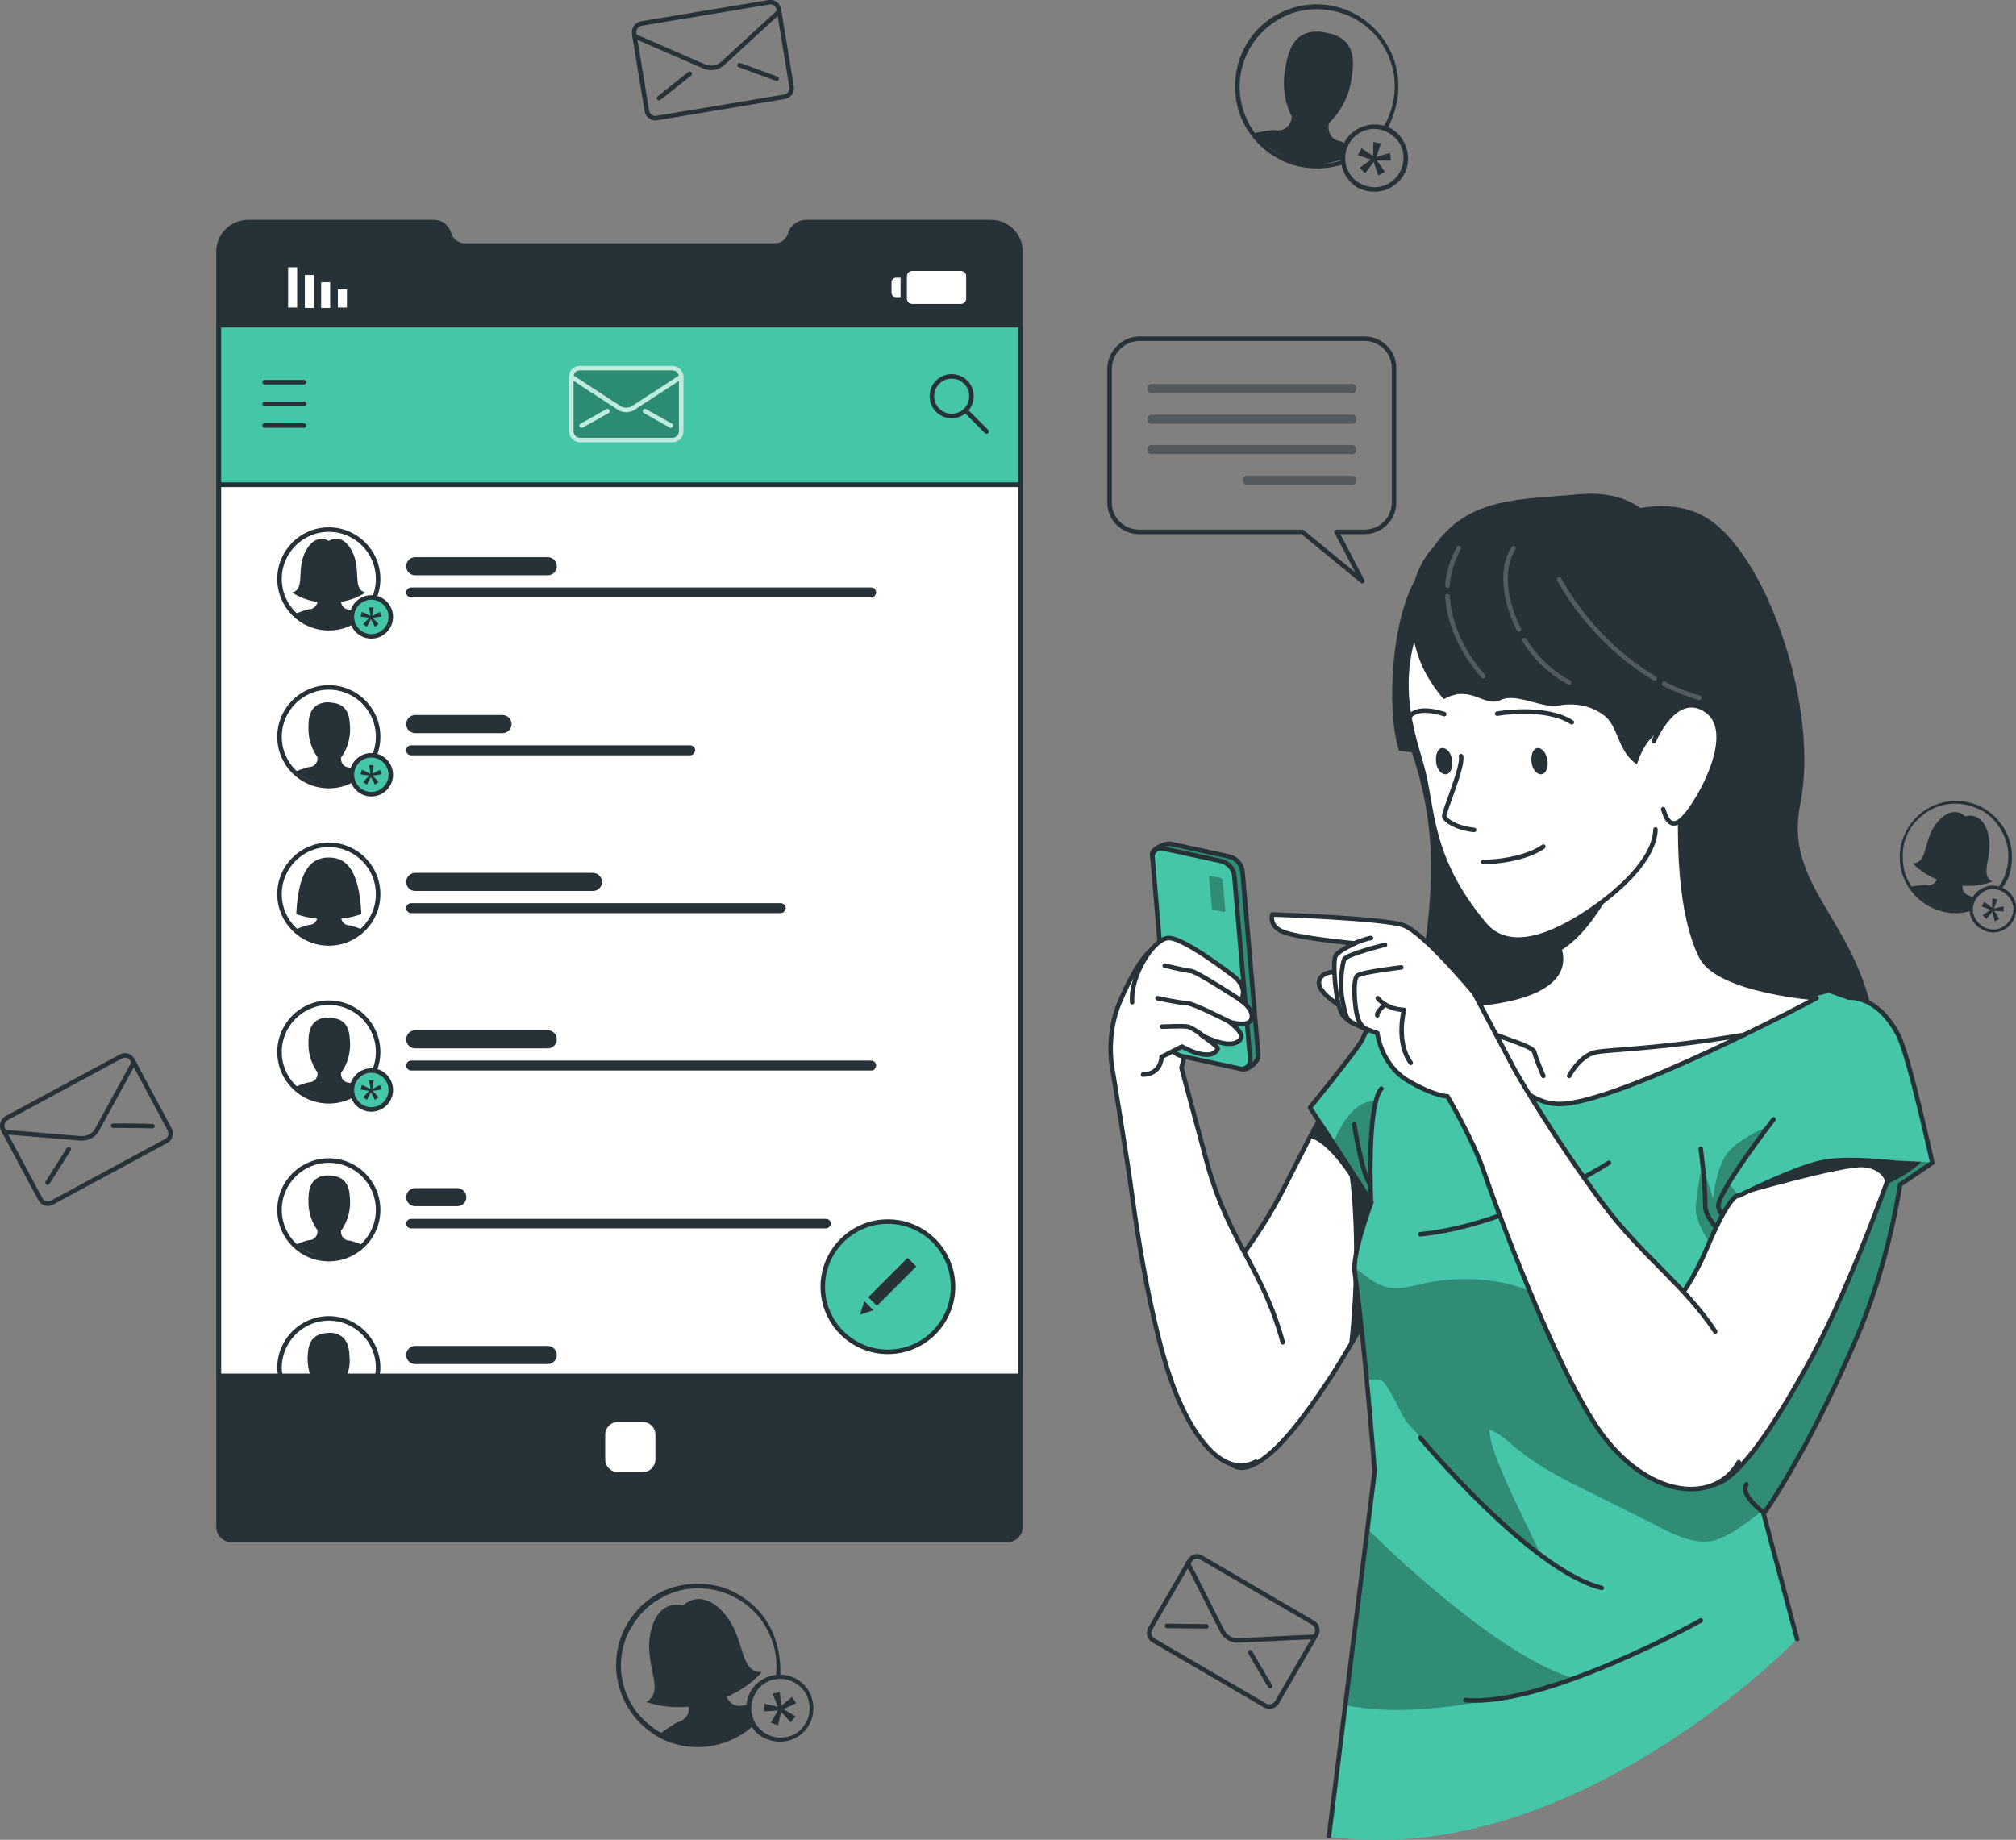 <?xml version="1.0" encoding="utf-8"?>
<!-- Generator: Adobe Illustrator 28.3.0, SVG Export Plug-In . SVG Version: 6.00 Build 0)  -->
<svg version="1.1" id="Layer_1" xmlns="http://www.w3.org/2000/svg" xmlns:xlink="http://www.w3.org/1999/xlink" x="0px" y="0px"
	 viewBox="0 0 445.7 406.8" style="enable-background:new 0 0 445.7 406.8;" xml:space="preserve">
<rect x="0" y="0" width="445.7" height="406.8" fill="#808080" stroke="none"/>
<style type="text/css">
	.st0{fill:#263238;}
	.st1{fill:none;stroke:#263238;stroke-linecap:round;stroke-linejoin:round;}
	.st2{fill:#263238;stroke:#263238;stroke-linecap:round;stroke-linejoin:round;}
	.st3{fill:#45C6A9;stroke:#263238;stroke-linecap:round;stroke-linejoin:round;}
	.st4{fill:#FFFFFF;stroke:#263238;stroke-linecap:round;stroke-linejoin:round;}
	.st5{fill:#FFFFFF;}
	.st6{fill:#2B8B75;stroke:#BFEBDF;stroke-linecap:round;stroke-linejoin:round;}
	.st7{opacity:0.5;}
	.st8{fill:#45C6A9;}
	.st9{opacity:0.3;enable-background:new    ;}
	.st10{clip-path:url(#SVGID_00000138558248460531138440000004649126593960538023_);}
	.st11{opacity:0.2;}
	.st12{fill:none;stroke:#FFFFFF;stroke-linecap:round;stroke-linejoin:round;}
</style>
<g id="Graphics">
	<path class="st0" d="M171.8,363.8c-1.2-4.7-4.1-8.6-8.3-11.1c-4.1-2.5-9-3.1-13.7-2s-8.6,4.1-11.1,8.3c-1.7,2.8-2.5,6-2.5,9.2
		c0,1.5,0.2,3,0.6,4.5c1.2,4.7,4.2,8.6,8.3,11.1c2.8,1.7,6,2.5,9.2,2.5c1.5,0,3-0.2,4.5-0.6c3-0.8,5.7-2.2,7.9-4.3
		c-0.2-0.3-0.4-0.6-0.5-0.9c0,0,0,0,0,0c-2.1,2-4.7,3.5-7.6,4.2c-4.3,1.1-8.7,0.5-12.5-1.6c-0.1-0.1-0.3-0.1-0.4-0.2
		c-2-1.2-3.6-2.7-5-4.4c-1.3-1.8-2.3-3.8-2.9-6c-1.1-4.4-0.5-9,1.9-12.9c2.3-3.9,6-6.7,10.5-7.9c1.4-0.4,2.9-0.5,4.3-0.5
		c3,0,6,0.8,8.7,2.4c3.9,2.3,6.7,6,7.9,10.5c0.6,2.2,0.7,4.5,0.4,6.8c0.4-0.1,0.7-0.1,1-0.1C172.6,368.4,172.4,366.1,171.8,363.8
		L171.8,363.8z"/>
	<path class="st0" d="M166.2,380.6c-1.7,1.5-3.9,3.3-6.1,4.2c-0.4,0.2-0.9,0.4-1.3,0.5c-0.4,0.1-0.9,0.2-1.4,0.2
		c-5,0.5-11.7-2-11.7-2s0.2-0.1,0.4-0.3c1-0.7,3.2-2.3,4-2.5c1-0.3,2.8-1.5,2-4.2c0,0-4.4-3.1-5.7-9.4c-0.6-2.7-2-8,3.6-10.3l0,0
		c0.4-0.2,0.9-0.3,1.4-0.4c0.5-0.1,0.9-0.2,1.4-0.3v0c6-0.8,7.3,4.6,8.1,7.3c1.8,6.2-0.5,11-0.5,11c0.6,2.7,2.8,3,3.8,2.7
		c0.3-0.1,0.9-0.1,1.5,0c-0.1,0.8,0,1.5,0.2,2.3C165.8,379.8,166,380.2,166.2,380.6C166.1,380.6,166.2,380.6,166.2,380.6
		L166.2,380.6z"/>
	<path class="st0" d="M172.4,385.1c-1.3,0-2.6-0.4-3.8-1c-1.7-1-2.9-2.6-3.4-4.6s-0.2-3.9,0.8-5.6c1-1.7,2.6-2.9,4.6-3.4
		c1.9-0.5,3.9-0.2,5.6,0.8c1.7,1,2.9,2.6,3.4,4.6l0,0c0.5,1.9,0.2,3.9-0.8,5.6c-1,1.7-2.6,2.9-4.6,3.4
		C173.7,385,173,385.1,172.4,385.1L172.4,385.1z M172.5,371.2c-0.5,0-1.1,0.1-1.6,0.2c-1.7,0.4-3.1,1.5-3.9,3
		c-0.9,1.5-1.1,3.2-0.7,4.9c0.4,1.7,1.5,3.1,3,4c1.5,0.9,3.2,1.1,4.9,0.7c1.7-0.4,3.1-1.5,3.9-3c0.9-1.5,1.1-3.2,0.7-4.9
		c-0.4-1.7-1.5-3.1-3-4C174.7,371.5,173.6,371.2,172.5,371.2L172.5,371.2z"/>
	<path class="st0" d="M172,377.4l-1.2-2.9l1.6-0.4l0.3,3.1l2.4-2l0.9,1.4l-2.8,1.3l2.7,1.6l-1.1,1.3l-2.1-2.3l-0.7,3l-1.6-0.6
		l1.6-2.7l-3.1,0.2l0.1-1.7L172,377.4L172,377.4z"/>
	<path class="st0" d="M159.9,356.5c-5.1-5.6-8.9-1.5-8.9-1.5s-5.3-1.8-7.1,5.6s3.4,13.2-1,15.7c0,0,5.6,2.4,13.7,0.3
		s11.8-6.9,11.8-6.9C163.2,369.8,165,362.1,159.9,356.5L159.9,356.5z"/>
	<path class="st0" d="M444.5,192.3c0.7-3.2,0.2-6.6-1.6-9.4c-1.8-2.8-4.5-4.8-7.7-5.5c-3.2-0.7-6.5-0.2-9.4,1.6
		c-1.9,1.2-3.4,2.9-4.4,4.8c-0.5,0.9-0.8,1.9-1.1,2.9c-0.7,3.2-0.2,6.6,1.6,9.4c1.2,1.9,2.9,3.4,4.8,4.4c0.9,0.5,1.9,0.8,2.9,1.1
		c2.1,0.5,4.2,0.4,6.1-0.2c0-0.2,0-0.5,0-0.7v0c-1.9,0.6-4,0.6-6,0.2c-2.9-0.7-5.5-2.4-7.1-4.9c-0.1-0.1-0.1-0.2-0.2-0.3
		c-0.8-1.3-1.4-2.8-1.6-4.3c-0.2-1.5-0.2-3.1,0.1-4.6c0.7-3.1,2.5-5.6,5.2-7.3c2.6-1.7,5.8-2.2,8.8-1.5c1,0.2,1.9,0.6,2.8,1
		c1.9,0.9,3.4,2.4,4.5,4.2c1.7,2.6,2.2,5.8,1.5,8.8c-0.4,1.6-1,3-1.9,4.2c0.2,0.1,0.5,0.2,0.7,0.3
		C443.5,195.4,444.2,193.9,444.5,192.3L444.5,192.3z"/>
	<path class="st0" d="M435.8,200.8c-1.5,0.4-3.4,0.8-5.1,0.6c-0.3,0-0.7-0.1-1-0.1c-0.3-0.1-0.6-0.2-0.9-0.3
		c-3.2-1.2-6.5-4.9-6.5-4.9s0.1,0,0.4-0.1c0.8-0.1,2.7-0.4,3.2-0.3c0.7,0.2,2.2-0.1,2.5-1.9c0,0-1.7-3.3-0.5-7.5
		c0.5-1.9,1.3-5.5,5.4-5.1l0,0c0.3,0,0.6,0.1,1,0.2c0.3,0.1,0.6,0.2,0.9,0.3v0c3.9,1.4,3,5.1,2.6,7c-0.8,4.3-3.8,6.5-3.8,6.5
		c-0.5,1.9,0.7,2.7,1.5,2.9c0.2,0.1,0.5,0.2,0.9,0.4c-0.3,0.4-0.5,0.9-0.6,1.5C435.9,200.2,435.8,200.5,435.8,200.8L435.8,200.8
		L435.8,200.8z"/>
	<path class="st0" d="M438.2,205.5c-0.8-0.4-1.5-1-2-1.8c-0.7-1.1-1-2.5-0.6-3.9c0.3-1.3,1.1-2.5,2.3-3.2c1.1-0.7,2.5-1,3.9-0.6
		c1.3,0.3,2.5,1.1,3.2,2.3s1,2.5,0.6,3.9l0,0c-0.3,1.3-1.1,2.5-2.3,3.2c-1.1,0.7-2.5,1-3.9,0.6C439,205.9,438.6,205.7,438.2,205.5
		L438.2,205.5z M442.6,197.1c-0.3-0.2-0.7-0.3-1-0.4c-1.1-0.3-2.3-0.1-3.3,0.6s-1.7,1.6-2,2.8c-0.3,1.1-0.1,2.3,0.6,3.3
		s1.6,1.7,2.8,2c1.1,0.3,2.3,0.1,3.3-0.6s1.7-1.6,2-2.8c0.3-1.1,0.1-2.3-0.6-3.3C443.9,198,443.3,197.4,442.6,197.1L442.6,197.1z"/>
	<path class="st0" d="M440.4,200.7l0.1-2.1l1.1,0.3l-0.8,2l2.1-0.5l0.1,1.1l-2.1-0.1l1.1,1.8l-1,0.5l-0.5-2.1l-1.4,1.6l-0.8-0.9
		l1.8-1.1l-2-0.8l0.6-1L440.4,200.7L440.4,200.7z"/>
	<path class="st0" d="M439.5,184.2c-1.4-5-5-3.7-5-3.7s-2.7-2.8-6.1,1.2c-3.4,3.9-2,9.1-5.5,9.2c0,0,2.7,3.2,8.2,4.5
		c5.5,1.3,9.4-0.5,9.4-0.5C437.4,193.3,440.9,189.2,439.5,184.2L439.5,184.2z"/>
	<path class="st0" d="M308.9,22.1c0.8-4.8-0.3-9.6-3.1-13.5c-2.8-3.9-7-6.6-11.7-7.4s-9.5,0.3-13.5,3.1c-2.7,1.9-4.7,4.4-6,7.4
		c-0.6,1.4-1.1,2.8-1.3,4.4c-0.8,4.8,0.3,9.6,3.1,13.5c1.9,2.7,4.4,4.7,7.4,6.1c1.4,0.6,2.9,1.1,4.4,1.3c3,0.5,6.1,0.2,8.9-0.7
		c0-0.3-0.1-0.7-0.1-1c0,0,0,0,0,0c-2.7,1-5.7,1.3-8.7,0.8c-4.3-0.7-8.1-3.1-10.8-6.6c-0.1-0.1-0.2-0.2-0.3-0.4
		c-1.3-1.9-2.2-3.9-2.7-6.1c-0.5-2.2-0.6-4.4-0.2-6.7c0.8-4.5,3.2-8.4,7-11.1c3.7-2.7,8.2-3.7,12.8-2.9c1.5,0.2,2.8,0.7,4.1,1.2
		c2.8,1.2,5.2,3.2,7,5.7c2.6,3.7,3.7,8.2,2.9,12.8c-0.4,2.3-1.2,4.4-2.4,6.3c0.3,0.1,0.7,0.2,1,0.3
		C307.7,26.6,308.5,24.4,308.9,22.1L308.9,22.1z"/>
	<path class="st0" d="M296.9,35.2c-2.2,0.7-4.9,1.4-7.3,1.3c-0.5,0-1,0-1.4-0.1c-0.5-0.1-0.9-0.2-1.4-0.3c-4.8-1.5-9.9-6.6-9.9-6.6
		s0.2,0,0.5-0.1c1.2-0.2,3.9-0.8,4.7-0.6c1,0.2,3.2-0.2,3.5-3c0,0-2.7-4.6-1.4-10.9c0.5-2.8,1.4-8.2,7.4-7.9l0,0
		c0.5,0,0.9,0.1,1.4,0.2c0.5,0.1,1,0.2,1.4,0.3v0c5.8,1.7,4.8,7.1,4.4,9.9c-0.9,6.4-5,9.8-5,9.8c-0.5,2.8,1.3,3.9,2.4,4
		c0.3,0.1,0.8,0.3,1.4,0.6c-0.4,0.7-0.6,1.4-0.8,2.2C296.9,34.3,296.9,34.7,296.9,35.2C296.9,35.1,296.9,35.2,296.9,35.2L296.9,35.2
		z"/>
	<path class="st0" d="M300.8,41.8c-1.2-0.5-2.2-1.4-3-2.5c-1.1-1.6-1.6-3.6-1.3-5.6c0.3-2,1.4-3.7,3-4.8s3.6-1.6,5.6-1.3
		s3.7,1.4,4.8,3c1.1,1.6,1.6,3.6,1.3,5.6l0,0c-0.3,2-1.4,3.7-3,4.8c-1.6,1.2-3.6,1.6-5.6,1.3C302,42.2,301.4,42,300.8,41.8z
		 M306.5,29.1c-0.5-0.2-1-0.4-1.6-0.5c-1.7-0.3-3.4,0.1-4.8,1.1s-2.3,2.5-2.6,4.2c-0.3,1.7,0.1,3.4,1.1,4.8s2.5,2.3,4.2,2.6
		c1.7,0.3,3.4-0.1,4.8-1.1s2.3-2.5,2.6-4.2c0.3-1.7-0.1-3.4-1.1-4.8C308.4,30.3,307.5,29.6,306.5,29.1z"/>
	<path class="st0" d="M303.6,34.5l0-3.1l1.7,0.3l-1,3l3-0.9l0.2,1.7h-3.1l1.8,2.5l-1.5,0.8l-1-3l-1.9,2.5l-1.2-1.2l2.5-1.8l-2.9-1
		l0.8-1.5L303.6,34.5L303.6,34.5z"/>
	<path class="st1" d="M141.8,5.2L170,0.5c1-0.2,2,0.5,2.2,1.6l2.8,17.1c0.2,1-0.5,2-1.6,2.2l-28.2,4.7c-1,0.2-2-0.5-2.2-1.6
		l-2.8-17.1C140.1,6.3,140.8,5.4,141.8,5.2z"/>
	<path class="st1" d="M140.3,8l15.4,6.7c1.4,0.6,3,0.3,4.1-0.7l12.4-11.4"/>
	<path class="st1" d="M145.7,21.7c2.3-1.8,4.5-3.6,6.8-5.4"/>
	<path class="st1" d="M171.7,17.4l-8.2-3"/>
	<path class="st1" d="M265.6,344.4l24.7,14.4c0.9,0.5,1.2,1.7,0.7,2.6l-8.7,15c-0.5,0.9-1.7,1.2-2.6,0.7l-24.7-14.4
		c-0.9-0.5-1.2-1.7-0.7-2.6l8.7-15C263.5,344.2,264.7,343.8,265.6,344.4z"/>
	<path class="st1" d="M262.6,345.6l7.6,15c0.7,1.4,2.1,2.2,3.6,2.1l16.8-0.8"/>
	<path class="st1" d="M258,359.5c2.9,0,5.8,0.1,8.7,0.1"/>
	<path class="st1" d="M280.8,372.8c-1.5-2.5-3-5-4.4-7.5"/>
	<path class="st1" d="M1.5,247.2l25.2-13.6c0.9-0.5,2.1-0.2,2.6,0.8l8.2,15.3c0.5,0.9,0.2,2.1-0.8,2.6l-25.2,13.6
		c-0.9,0.5-2.1,0.2-2.6-0.8l-8.2-15.3C0.2,248.8,0.6,247.7,1.5,247.2z"/>
	<path class="st1" d="M1,250.3l16.8,1.4c1.5,0.1,3-0.6,3.7-2l8.1-14.8"/>
	<path class="st1" d="M10.5,261.5c1.6-2.5,3.1-4.9,4.7-7.4"/>
	<path class="st1" d="M33.7,249c-2.9-0.1-5.8-0.1-8.7-0.1"/>
</g>
<g id="Device">
	<path class="st2" d="M48.3,55.6v282c0,1.6,1.3,2.9,2.9,2.9h171.5c1.6,0,2.9-1.3,2.9-2.9v-282c0-3.6-2.9-6.5-6.5-6.5h-40.9
		c-1.6,0-3.1,1.1-3.5,2.6c-0.2,0.8-0.7,1.4-1.3,1.9s-1.4,0.7-2.2,0.7h-68.4c-1.6,0-3.1-1.1-3.5-2.6c-0.2-0.8-0.7-1.4-1.3-1.9
		c-0.6-0.5-1.4-0.7-2.2-0.7H54.9C51.3,49.1,48.3,52,48.3,55.6L48.3,55.6z"/>
	<rect x="48.4" y="71.9" class="st3" width="177.2" height="35.3"/>
	<rect x="48.4" y="107.2" class="st4" width="177.2" height="197"/>
	<path class="st4" d="M142.1,326h-5.5c-1.8,0-3.3-1.5-3.3-3.3v-5.5c0-1.8,1.5-3.3,3.3-3.3h5.5c1.8,0,3.3,1.5,3.3,3.3v5.5
		C145.4,324.5,143.9,326,142.1,326z"/>
	<line class="st1" x1="67.2" y1="84.5" x2="58.5" y2="84.5"/>
	<line class="st1" x1="67.2" y1="89.3" x2="58.5" y2="89.3"/>
	<line class="st1" x1="67.2" y1="94.1" x2="58.5" y2="94.1"/>
	<path class="st0" d="M121.1,127.2H91.8c-1.1,0-2-0.9-2-2l0,0c0-1.1,0.9-2,2-2h29.3c1.1,0,2,0.9,2,2l0,0
		C123.1,126.3,122.2,127.2,121.1,127.2z"/>
	<path class="st0" d="M192.6,132.1H90.9c-0.6,0-1.1-0.5-1.1-1.1l0,0c0-0.6,0.5-1.1,1.1-1.1h101.7c0.6,0,1.1,0.5,1.1,1.1l0,0
		C193.6,131.7,193.2,132.1,192.6,132.1z"/>
	<circle class="st4" cx="72.7" cy="128" r="10.9"/>
	<path class="st0" d="M73.6,138.8L73.6,138.8c3.1-0.4,6.7-3,6.7-3s-2.5-1-3.1-1s-1.9-0.5-1.8-2.2c0,0,2.1-2.5,2-6.5
		c-0.1-1.7,0-5.1-3.7-5.6l0,0c-0.3,0-0.6-0.1-0.9-0.1l0,0c-0.3,0-0.6,0-0.9,0l0,0c-3.7,0.5-3.7,3.9-3.7,5.6c-0.1,4,2,6.5,2,6.5
		c0.1,1.7-1.2,2.2-1.8,2.2s-3.1,1-3.1,1s3.6,2.6,6.7,3l0,0c0.3,0,0.6,0.1,0.9,0.1l0,0C73,138.9,73.3,138.9,73.6,138.8L73.6,138.8
		L73.6,138.8z"/>
	<circle class="st3" cx="82.1" cy="136.4" r="4.3"/>
	<path class="st0" d="M81.9,136.2l-0.3-1.9h1l-0.3,1.9l1.7-0.9l0.3,1l-1.9,0.3l1.3,1.4l-0.8,0.6l-0.9-1.7l-0.9,1.7l-0.8-0.6l1.3-1.4
		l-1.9-0.3l0.3-1C80.2,135.3,81.9,136.2,81.9,136.2z"/>
	<path class="st0" d="M77.8,121.8c-2.2-4.2-5.1-2.2-5.1-2.2s-2.9-1.9-5.1,2.2c-2.2,4.2,0,8.4-3,9.2c0,0,3,2.3,8.1,2.3
		s8.1-2.3,8.1-2.3C77.8,130.3,80,126,77.8,121.8z"/>
	<rect x="74.7" y="64" class="st5" width="2" height="4"/>
	<rect x="71" y="62.4" class="st5" width="2" height="5.7"/>
	<rect x="67.4" y="60.8" class="st5" width="2" height="7.3"/>
	<rect x="63.7" y="59.1" class="st5" width="2" height="8.9"/>
	<path class="st5" d="M212.4,67.2h-10.7c-0.7,0-1.2-0.5-1.2-1.2v-4.9c0-0.7,0.5-1.2,1.2-1.2h10.7c0.7,0,1.2,0.5,1.2,1.2v4.9
		C213.6,66.7,213.1,67.2,212.4,67.2z"/>
	<path class="st5" d="M199.1,65.7h-1c-0.5,0-1-0.4-1-1v-2.3c0-0.5,0.4-1,1-1h1V65.7L199.1,65.7L199.1,65.7z"/>
	<path class="st1" d="M213.5,84.5c1.7,1.7,1.7,4.5,0,6.2c-1.7,1.7-4.5,1.7-6.2,0c-1.7-1.7-1.7-4.5,0-6.2S211.8,82.8,213.5,84.5z"/>
	<line class="st1" x1="213.5" y1="90.8" x2="218.1" y2="95.4"/>
	<path class="st6" d="M128.2,81.4h20.5c1,0,1.9,0.9,1.9,1.9v12.1c0,1-0.9,1.9-1.9,1.9h-20.5c-1,0-1.9-0.9-1.9-1.9V83.3
		C126.3,82.2,127.1,81.4,128.2,81.4z"/>
	<path class="st6" d="M126.3,83.3l10.6,6.9c0.9,0.6,2.2,0.6,3.1,0l10.6-6.9"/>
	<path class="st6" d="M128.6,94.1c1.9-1.1,3.8-2.1,5.7-3.2"/>
	<path class="st6" d="M148.3,94.1c-1.9-1.1-3.8-2.1-5.7-3.2"/>
	<path class="st0" d="M111.1,162.1H91.8c-1.1,0-2-0.9-2-2l0,0c0-1.1,0.9-2,2-2h19.3c1.1,0,2,0.9,2,2l0,0
		C113.1,161.2,112.2,162.1,111.1,162.1z"/>
	<path class="st0" d="M152.6,167H90.9c-0.6,0-1.1-0.5-1.1-1.1l0,0c0-0.6,0.5-1.1,1.1-1.1h61.7c0.6,0,1.1,0.5,1.1,1.1l0,0
		C153.6,166.5,153.2,167,152.6,167z"/>
	<circle class="st4" cx="72.7" cy="162.9" r="10.9"/>
	<path class="st0" d="M73.6,173.7L73.6,173.7c3.1-0.4,6.7-3,6.7-3s-2.5-1-3.1-1s-1.9-0.5-1.8-2.2c0,0,2.1-2.5,2-6.5
		c-0.1-1.7,0-5.1-3.7-5.6l0,0c-0.3,0-0.6-0.1-0.9-0.1l0,0c-0.3,0-0.6,0-0.9,0l0,0c-3.7,0.5-3.7,3.9-3.7,5.6c-0.1,4,2,6.5,2,6.5
		c0.1,1.7-1.2,2.2-1.8,2.2s-3.1,1-3.1,1s3.6,2.6,6.7,3l0,0c0.3,0,0.6,0.1,0.9,0.1l0,0C73,173.8,73.3,173.7,73.6,173.7L73.6,173.7
		L73.6,173.7z"/>
	<circle class="st3" cx="82.1" cy="171.3" r="4.3"/>
	<path class="st0" d="M81.9,171.1l-0.3-1.9h1l-0.3,1.9l1.7-0.9l0.3,1l-1.9,0.3l1.3,1.4l-0.8,0.6l-0.9-1.7l-0.9,1.7l-0.8-0.6l1.3-1.4
		l-1.9-0.3l0.3-1C80.2,170.2,81.9,171.1,81.9,171.1z"/>
	<path class="st0" d="M131.1,197H91.8c-1.1,0-2-0.9-2-2l0,0c0-1.1,0.9-2,2-2h39.3c1.1,0,2,0.9,2,2l0,0
		C133.1,196.1,132.2,197,131.1,197z"/>
	<path class="st0" d="M172.6,201.9H90.9c-0.6,0-1.1-0.5-1.1-1.1l0,0c0-0.6,0.5-1.1,1.1-1.1h81.7c0.6,0,1.1,0.5,1.1,1.1l0,0
		C173.6,201.4,173.2,201.9,172.6,201.9z"/>
	<circle class="st4" cx="72.7" cy="197.7" r="10.9"/>
	<path class="st0" d="M73.6,208.6L73.6,208.6c3.1-0.4,6.7-3,6.7-3s-2.5-1-3.1-1s-1.9-0.5-1.8-2.2c0,0,2.1-2.5,2-6.5
		c-0.1-1.7,0-5.1-3.7-5.6l0,0c-0.3,0-0.6-0.1-0.9-0.1l0,0c-0.3,0-0.6,0-0.9,0l0,0c-3.7,0.5-3.7,3.9-3.7,5.6c-0.1,4,2,6.5,2,6.5
		c0.1,1.7-1.2,2.2-1.8,2.2s-3.1,1-3.1,1s3.6,2.6,6.7,3l0,0c0.3,0,0.6,0.1,0.9,0.1l0,0C73,208.6,73.3,208.6,73.6,208.6L73.6,208.6
		L73.6,208.6z"/>
	<path class="st0" d="M72.7,189.6c-3.9,0-6.7,2.7-7.2,12.5c0,0,2.9,1.2,7.2,1.2s7.2-1.2,7.2-1.2C79.4,192.3,76.6,189.6,72.7,189.6z"
		/>
	<path class="st0" d="M121.1,231.8H91.8c-1.1,0-2-0.9-2-2l0,0c0-1.1,0.9-2,2-2h29.3c1.1,0,2,0.9,2,2l0,0
		C123.1,230.9,122.2,231.8,121.1,231.8z"/>
	<path class="st0" d="M192.6,236.7H90.9c-0.6,0-1.1-0.5-1.1-1.1l0,0c0-0.6,0.5-1.1,1.1-1.1h101.7c0.6,0,1.1,0.5,1.1,1.1l0,0
		C193.6,236.3,193.2,236.7,192.6,236.7z"/>
	<circle class="st4" cx="72.7" cy="232.6" r="10.9"/>
	<path class="st0" d="M73.6,243.4L73.6,243.4c3.1-0.4,6.7-3,6.7-3s-2.5-1-3.1-1s-1.9-0.5-1.8-2.2c0,0,2.1-2.5,2-6.5
		c-0.1-1.7,0-5.1-3.7-5.6l0,0c-0.3,0-0.6-0.1-0.9-0.1l0,0c-0.3,0-0.6,0-0.9,0l0,0c-3.7,0.5-3.7,3.9-3.7,5.6c-0.1,4,2,6.5,2,6.5
		c0.1,1.7-1.2,2.2-1.8,2.2s-3.1,1-3.1,1s3.6,2.6,6.7,3l0,0c0.3,0,0.6,0.1,0.9,0.1l0,0C73,243.5,73.3,243.5,73.6,243.4L73.6,243.4
		L73.6,243.4z"/>
	<circle class="st3" cx="82.1" cy="241" r="4.3"/>
	<path class="st0" d="M81.9,240.8l-0.3-1.9h1l-0.3,1.9l1.7-0.9l0.3,1l-1.9,0.3l1.3,1.4l-0.8,0.6l-0.9-1.7l-0.9,1.7l-0.8-0.6l1.3-1.4
		l-1.9-0.3l0.3-1C80.2,239.9,81.9,240.8,81.9,240.8z"/>
	<path class="st0" d="M101.1,266.7h-9.3c-1.1,0-2-0.9-2-2l0,0c0-1.1,0.9-2,2-2h9.3c1.1,0,2,0.9,2,2l0,0
		C103.1,265.8,102.2,266.7,101.1,266.7z"/>
	<path class="st0" d="M182.6,271.6H90.9c-0.6,0-1.1-0.5-1.1-1l0,0c0-0.6,0.5-1.1,1.1-1.1h91.7c0.6,0,1.1,0.5,1.1,1.1l0,0
		C183.6,271.1,183.2,271.6,182.6,271.6z"/>
	<circle class="st4" cx="72.7" cy="267.5" r="10.9"/>
	<path class="st0" d="M73.6,278.3L73.6,278.3c3.1-0.5,6.7-3,6.7-3s-2.5-1-3.1-1s-1.9-0.5-1.8-2.2c0,0,2.1-2.5,2-6.5
		c-0.1-1.7,0-5.1-3.7-5.6l0,0c-0.3,0-0.6-0.1-0.9-0.1l0,0c-0.3,0-0.6,0-0.9,0l0,0c-3.7,0.5-3.7,3.9-3.7,5.6c-0.1,4,2,6.5,2,6.5
		c0.1,1.7-1.2,2.2-1.8,2.2s-3.1,1-3.1,1s3.6,2.5,6.7,3l0,0c0.3,0,0.6,0.1,0.9,0.1l0,0C73,278.4,73.3,278.3,73.6,278.3L73.6,278.3
		L73.6,278.3z"/>
	<path class="st0" d="M121.1,301.6H91.8c-1.1,0-2-0.9-2-2l0,0c0-1.1,0.9-2,2-2h29.3c1.1,0,2,0.9,2,2l0,0
		C123.1,300.7,122.2,301.6,121.1,301.6z"/>
	<path class="st4" d="M83.6,302.4c0,0.6-0.1,1.2-0.2,1.8H62c-0.1-0.6-0.2-1.2-0.2-1.8c0-6,4.9-10.9,10.9-10.9S83.6,296.4,83.6,302.4
		z"/>
	<path class="st0" d="M77.3,300.4c0.1,1.5-0.2,2.7-0.6,3.7h-8.1c-0.3-1-0.6-2.3-0.6-3.7c0.1-1.7,0-5.1,3.7-5.6l0,0
		c0.3,0,0.6-0.1,0.9-0.1s0.6,0,0.9,0l0,0C77.3,295.3,77.2,298.7,77.3,300.4z"/>
	<circle class="st3" cx="196.3" cy="284.5" r="14.4"/>
	
		<rect x="191.2" y="282.1" transform="matrix(0.707 -0.707 0.707 0.707 -142.66 222.555)" class="st0" width="12.3" height="2.7"/>
	<polygon class="st0" points="191.1,287.7 190.1,290.7 193.1,289.7 	"/>
</g>
<g id="Bubble">
	<path class="st1" d="M251.9,74.9h49.8c3.6,0,6.5,2.9,6.5,6.5v29.7c0,3.6-2.9,6.5-6.5,6.5h-6.2l5.7,10.9l-13.3-10.9h-36.1
		c-3.6,0-6.5-2.9-6.5-6.5V81.4C245.4,77.9,248.3,74.9,251.9,74.9L251.9,74.9z"/>
	<g class="st7">
		<path class="st0" d="M299,86.9h-44.5c-0.5,0-0.8-0.4-0.8-0.8v-0.4c0-0.5,0.4-0.8,0.8-0.8H299c0.5,0,0.8,0.4,0.8,0.8v0.4
			C299.8,86.6,299.5,86.9,299,86.9z"/>
		<path class="st0" d="M299,93.7h-44.5c-0.5,0-0.8-0.4-0.8-0.8v-0.4c0-0.5,0.4-0.8,0.8-0.8H299c0.5,0,0.8,0.4,0.8,0.8v0.4
			C299.8,93.3,299.5,93.7,299,93.7z"/>
		<path class="st0" d="M299,100.4h-44.5c-0.5,0-0.8-0.4-0.8-0.8v-0.4c0-0.5,0.4-0.8,0.8-0.8H299c0.5,0,0.8,0.4,0.8,0.8v0.4
			C299.8,100,299.5,100.4,299,100.4z"/>
		<path class="st0" d="M299,107.2h-23.4c-0.5,0-0.8-0.4-0.8-0.8V106c0-0.5,0.4-0.8,0.8-0.8H299c0.5,0,0.8,0.4,0.8,0.8v0.4
			C299.8,106.8,299.5,107.2,299,107.2z"/>
	</g>
</g>
<g id="Character">
	<path class="st4" d="M314,268C314,268,314,268.1,314,268c-0.5,1.1-7.4,15.9-15.8,30c-2.2,3.7-4.5,7.4-6.9,10.8
		c-5.1,7.4-10.2,13.4-14.5,15.2c-14,6.1-6-41.6-6-41.6s7.2-8.2,13.1-19.8c1.7-3.3,3.6-7.1,5.6-11c1.6-2.9,3.2-5.9,4.7-8.6
		c3.5-6.2,6.9-11.2,8.9-12.2c2.2-1.1,5.2,10.1,7.5,20.4C312.6,260,314,268,314,268L314,268z"/>
	<path class="st0" d="M314,268C314,268,314,268.1,314,268c-0.5,1.1-7.4,15.9-15.8,30c2.5-22.7,0.2-37.9,0.2-37.9
		c-5.4-8.2-8.8-8.5-8.8-8.5c1.6-2.9,3.2-5.9,4.7-8.6l7.2-6.7l9.2,14.9C312.6,260,314,268,314,268L314,268z"/>
	<path class="st0" d="M378.5,115.3c12.6,9.2,23.7,41.5,19.5,62.5s17.5,27,17.4,60.1c0,9.2-28.6,46.8-61.9,26.8
		c-33.2-20-42.5-29.9-39.3-50s3.3-33.3-2.7-50.2S355.6,98.7,378.5,115.3L378.5,115.3z"/>
	<path class="st8" d="M427.1,257.1l-7.1,4.8c-1.8,10.9-4.9,22.8-9.5,33.8c-8.9,20.9-16.8,33.3-19.5,37.4c0,0,0,0,0,0
		c-0.7,1-1,1.5-1,1.5l7.4,27.7c0,0-49.2,51.2-103.6,43.8l3.6-29l4.9-39l1.6-12.7c0,0-0.7-9.1-1.7-20.3c-0.7-7.7-1.6-16.4-2.7-23.8
		c0-0.3-0.1-0.6,0-1c0.1-4.7,3.8-14.5,3.8-14.5c-3.1-4.9-6-9.4-8.4-13c-3.2-4.8-5.2-7.9-5.2-7.9s11-13.5,11.6-15.1
		c3.5-9.1,15.6-7.4,15.6-7.4s1-1.2,3.3-1.8c5.8-1.4,22.2,10.1,31.2,10.2c9,0.1,53-11.8,53-11.8l4.5,1.6c0,0,6.1-0.7,10.8,8.1
		C421.8,232.9,427.2,257.1,427.1,257.1L427.1,257.1z"/>
	<path class="st9" d="M348.1,371.1c0,0-30.6,10.3-50.7,5.9l4.9-39C306.6,342.4,331.9,366.7,348.1,371.1L348.1,371.1z"/>
	<path class="st9" d="M303.1,265.8c-3.1-4.9-6-9.4-8.4-13c2.1-5,5.2-9.6,9.5-9.4C304.2,243.4,301.2,256.7,303.1,265.8z"/>
	<path class="st9" d="M402.4,257.1c-5.5,1.8-17.9,7.3-17.9,7.3l-2.3-2.7L391,249c0,0-6.2,2.5-8.9,5.7s-3.3,10.2-3.4,10.2
		c-0.1,0-2.3-7.4-2.3-7.4s-1,3.6-1.5,9.4c-0.3,3.3,3.4,8.8,6.6,12.9l-5.6,29.6c-7.1-4.3-14.1-8.6-21.2-12.9c-3.3-2-6.6-4-10-6.1
		c-0.8-0.5-1.8-0.9-2.5-1.5c-1.2-0.9-1.9-2.2-3.3-3c-1.5-0.9-3.2-1.4-4.9-1.9c-6.3-1.5-13-1.6-19.3-0.2c-2.7,0.6-5.4,1.4-8.1,0.8
		c-2.7-0.6-4.9-2.8-7.3-4.4c0,0.4,0,0.7,0,1c1,7.4,2,16.1,2.7,23.8c0.4,0,0.8,0,1.1,0c0.7,0,1.5,0,2.2,0.2c1.5,0.4,4.6,7.9,5.6,9.1
		c7.7,8.6,20.5,23,29.8,29.8c-1.9-5-11.6-22.5-11.4-28c2.1,0.7,3.7,2.3,5.4,3.7c5.1,4.3,11.1,7.4,17.1,10.3
		c4.4,2.2,8.8,4.4,13.2,6.6c4,2,9.3,5.1,13.9,3.9c3.8-1,8.5-4.8,11.5-7.2c0.2-0.1,0.3-0.3,0.5-0.4c0,0,0,0,0,0
		c2.8-4.1,10.6-16.5,19.5-37.4c4.6-10.9,7.8-22.9,9.5-33.8l7.1-4.8C427.1,257.1,407.8,255.3,402.4,257.1L402.4,257.1z"/>
	<path class="st1" d="M293.8,406l10.1-80.6c0,0-1.9-25.9-4.4-44.1c-0.6-4.1,3.7-15.5,3.7-15.5c-7.3-11.5-13.6-20.9-13.6-20.9
		s11-13.5,11.6-15.1c3.5-9.1,15.6-7.4,15.6-7.4s1-1.2,3.3-1.8c5.8-1.5,22.2,10.1,31.2,10.2s53-11.8,53-11.8l4.5,1.6
		c0,0,6.1-0.7,10.8,8.1c2.3,4.2,7.6,28.4,7.6,28.4l-7.1,4.8c-1.8,10.9-4.9,22.8-9.6,33.8c-11.1,26-20.6,39-20.6,39l7.4,27.7"/>
	<path class="st1" d="M392.1,247.5c0,0-12.5,16.2-12.2,19.2c0.3,3,6.1,6.1,6.1,6.1"/>
	<path class="st1" d="M376,254c0,0,1,7.2,1,12.7s15.1,14.8,15.1,14.8"/>
	<path class="st1" d="M303.1,265.8c0,0-1-21.4,2.3-25.1"/>
	<path class="st1" d="M299.4,248.6c0,0,1.7,11.1,3.5,13.2"/>
	<path class="st1" d="M355.7,257.1c0,0-21.6,13.9-41.7,15.8"/>
	<path class="st1" d="M314,317.9c0,0,24.3,29.3,40.1,33.2"/>
	<path class="st1" d="M390,334.5c0,0-5.5-4-3.9-6.3"/>
	<path class="st1" d="M376,358.3c0,0-34.4,19.2-52,17.6"/>
	<path class="st4" d="M283.6,296.8c-4.5-16.5-11.8-21.9-16.7-39.5c-1.4-5.2-5.7-21.2-5.7-21.2s5.5-17-5.4-26.7c0,0-3,0-8.1,11.8
		c-3.6,8.2-1.6,16.2-1.6,16.2s3.4,20.7,4.1,26.3c1.8,13.4,5.6,35.9,11,47.2c5.7,12.1,11.8,14.8,16.4,12.3"/>
	<path class="st8" d="M263.1,232.5l11.6,3.9c1.2,0.3,3.6-1.7,3.5-3l-3.5-40.6c-0.1-1.6-1.3-3-2.9-3.4l-12.9-2.8
		c-1.2-0.3-4.3,1.1-4.2,2.4l5.4,40.1C260.4,230.7,261.5,232.1,263.1,232.5L263.1,232.5z"/>
	<g>
		<defs>
			<path id="SVGID_1_" d="M263.1,232.5l11.6,3.9c1.2,0.3,3.6-1.7,3.5-3l-3.5-40.6c-0.1-1.6-1.3-3-2.9-3.4l-12.9-2.8
				c-1.2-0.3-4.3,1.1-4.2,2.4l5.4,40.1C260.4,230.7,261.5,232.1,263.1,232.5L263.1,232.5z"/>
		</defs>
		<clipPath id="SVGID_00000147207186449503517780000007238977923738998958_">
			<use xlink:href="#SVGID_1_"  style="overflow:visible;"/>
		</clipPath>
		<g style="clip-path:url(#SVGID_00000147207186449503517780000007238977923738998958_);">
			<path class="st9" d="M263.1,232.5l11.6,3.9c1.2,0.3,3.6-1.7,3.5-3l-3.5-40.6c-0.1-1.6-1.3-3-2.9-3.4l-12.9-2.8
				c-1.2-0.3-4.3,1.1-4.2,2.4l5.4,40.1C260.4,230.7,261.5,232.1,263.1,232.5L263.1,232.5z"/>
		</g>
	</g>
	<path class="st1" d="M263.1,232.5l11.6,3.9c1.2,0.3,3.6-1.7,3.5-3l-3.5-40.6c-0.1-1.6-1.3-3-2.9-3.4l-12.9-2.8
		c-1.2-0.3-4.3,1.1-4.2,2.4l5.4,40.1C260.4,230.7,261.5,232.1,263.1,232.5L263.1,232.5z"/>
	<path class="st3" d="M261.2,233.5l12.9,2.8c1.2,0.3,2.4-0.7,2.3-1.9l-3.5-40.6c-0.1-1.6-1.3-3-2.9-3.4l-12.9-2.8
		c-1.2-0.3-2.4,0.7-2.3,1.9l3.4,40.6C258.5,231.7,259.6,233.1,261.2,233.5z"/>
	<path class="st9" d="M268.4,201.2l2.1,0.4c0.2,0.1,0.4-0.1,0.4-0.3l-0.6-6.6c0-0.3-0.2-0.5-0.5-0.6l-2.1-0.4
		c-0.2-0.1-0.4,0.1-0.4,0.3l0.6,6.6C267.9,201,268.1,201.2,268.4,201.2z"/>
	<path class="st4" d="M250.3,221.6c-0.5-5.7,4.7-14.2,8.1-14.2c3.4,0,13.9,8.1,13.9,8.1c4.1,2.9,2,5.7,2,5.7c2.4,1.6,3,3.7,2,4.7
		c-1.2,1.1-4.6,0-4.6,0s3.5,2.5,2.6,3.8c-2,2.9-8.8-0.9-8.8-0.9s3.9,2.6,3.7,3.1c-1.5,3.2-7.9-0.5-7.9-0.5l-4.5,2.3
		c0,0,0,3.8-4.1,3.9"/>
	<path class="st4" d="M274.4,221.2c0,0-9.8-6.4-11.1-6.5s-5.8-1.2-5.8-1.2"/>
	<path class="st4" d="M271.8,225.9c0,0-8-4.1-9.4-4.1c-1.5,0-6.5-1.1-6.5-1.1"/>
	<path class="st4" d="M265.6,228.7c0,0-2.1-1.5-3-1.7s-5.7,0-5.7,0"/>
	<path class="st4" d="M365.6,292.6c0,0,6.2-3.5,11.7-16.5c5.5-13,7.1-11.7,7.1-11.7s12.1-6,17.9-7.3c5.8-1.4,16.4,0,16.4,0
		s-9,26.1-18.2,43.1s-16.6,27-21.5,28S365.6,292.6,365.6,292.6L365.6,292.6z"/>
	<path class="st4" d="M401.6,220.7c0,0-44.1,23.5-56.9,23.4c-12.8-0.1-20.7-22-20.7-22s23.6-0.5,20.9-11.8c0-0.2-0.1-0.4-0.1-0.6
		c-1.1-3.9-5.5-10.8-7.1-13.3c-0.4-0.6-0.6-0.9-0.6-0.9l34.9-26.1c-2,26.4,1.9,37.9,4.2,42.3C380.2,219.1,401.6,220.7,401.6,220.7
		L401.6,220.7z"/>
	<path class="st0" d="M362,184.2c0,0-7.3,20.6-17.2,26.1c0-0.2-0.1-0.4-0.1-0.6c-1.1-3.9-5.5-10.8-7.1-13.3L362,184.2z"/>
	<path class="st1" d="M346.9,237.9c0,0,2.5-4.8,6.2-5.3c3.7-0.6,13.9-0.7,32.6-3.8"/>
	<path class="st1" d="M341.2,237.9c0,0-1.6-3.7-2-5.3s-10.2-3.7-13.5-6.3"/>
	<path class="st0" d="M314.5,126c-6.5,7-8.4,30.1-5.2,40c0,0,16.2,2.3,20-0.6C333.1,162.4,314.5,126,314.5,126L314.5,126z"/>
	<path class="st4" d="M375.5,172.4c1.6-6.9,9.8-40.3-9.6-55.1c-19.5-14.8-43.2,4.9-46.5,9.6c-13.4,18.8-7.5,33.7-5,42.7
		c2.5,9,1.3,19.9,13.8,34.8c5.3,6.3,14.8,2.9,24.1-3.6c5.6-3.9,13.5-10.8,13.7-17.4"/>
	<path class="st1" d="M331,157.8c0,0,10.5-1.9,16.5,1.9"/>
	<path class="st0" d="M342.1,168c0.3,1.6-0.3,3.1-1.3,3.2s-2-1-2.2-2.6s0.3-3.1,1.3-3.2S341.8,166.4,342.1,168z"/>
	<path class="st0" d="M321,168c0.3,1.6-0.3,3.1-1.3,3.2s-2-1-2.2-2.6s0.3-3.1,1.3-3.2S320.8,166.4,321,168z"/>
	<path class="st1" d="M319.3,157.9c0,0-5.8-2.1-7.7,0.6"/>
	<path class="st1" d="M323,167.2c0.6,2.3-4,12.6-3.7,13.4s2.6,2.5,6.6,2.9"/>
	<path class="st1" d="M327.9,190.6c0,0,8.4,0,13.3-3.4"/>
	<path class="st0" d="M316.9,121c0,0-8.9,8.3-3.2,24.5c1.8,5.1,5.5,9.1,5.5,9.1c6-3.4,8.9,1.9,12.5,0.2s9.2,1.9,12.9,1.2
		s7.6,0.1,10.4,2.5s2.8,7.9,6.9,10.5c0,0,2.4-8.5,7.5-7.3c5.1,1.2,0.6,16,0.6,16s9.5-10.3,11.5-27.3s-4.7-31.8-16-35
		c0,0-3.8-7.3-16.6-6.1S324.5,109.8,316.9,121L316.9,121z"/>
	<path class="st4" d="M365.6,163.9c0,0,4.8-11.6,11.7-6.8s-1.4,19.7-4.8,23.4c-3.4,3.8-4.4-0.4-4.8-1.6"/>
	<g class="st11">
		<path class="st12" d="M320,129.5c0.2-2.9,1.1-5.7,2.5-8.3"/>
		<path class="st12" d="M327.9,149.5c-4.3-4.8-7.5-11.2-7.9-17.7"/>
		<path class="st12" d="M337,141.5c2.4,3.9,5.8,7.2,9.9,9.4"/>
		<path class="st12" d="M334.6,121.2c-3.3,5.3-1.4,12.8,1.2,18"/>
		<path class="st12" d="M367.9,151.2c2.5,1.3,5.1,2.3,7.8,3.1"/>
		<path class="st12" d="M344.7,128.1c4.9,8.8,12.5,16.8,21.1,21.9"/>
	</g>
	<path class="st4" d="M294.9,214.9c0,0-3,0-3.3,2.2c-0.3,2.2,4.2,5,4.2,5"/>
	<path class="st4" d="M379.2,294.4c-6.8-10.3-16.3-16.8-24.8-28.2c-11.6-15.6-19.5-29.6-19.5-29.6l-9-17c0,0-11.1-13.4-15.6-15
		s-29-2.4-29-2.4s-1,2.7,2.8,4s15.4,2.4,15.4,2.4s-3.4,1.5-4.2,2.7c-0.8,1.2,0,11.1,1.6,13.2s7.6,3.9,7.6,3.9s0.8,7,6.7,10.5
		c5.9,3.5,8.8,3.5,8.8,3.5s5.6,9.5,7.9,16.2c5,14.4,17.6,47.2,26.7,59.1c10.8,14,24.8,14.5,29.8,5.6"/>
	<path class="st1" d="M309.8,213.9c0,0-8.6,1-9.7,1.8s-0.6,6.9,0,9.1s1.9,2.7,1.9,2.7"/>
	<path class="st1" d="M306.2,208.9c0,0-8.5,2.1-9,3.2s-1.1,5.8-0.4,9.1c0.7,3.4,0.9,4.4,2.2,5"/>
	<path class="st1" d="M299.4,208.6c0,0,2.3-1,3.7-1.2"/>
	<path class="st1" d="M304.6,220.7c0,0,1.7,2.4,5.8,2.6c0,0-1.9,7.1,1.5,11.7"/>
	<path class="st1" d="M306.2,222.1c0,0-1.9,1.6-1.7,2.4"/>
	<path class="st0" d="M384.4,264.4c0,0,17-7.4,19.5-7.9c2.4-0.5,20.9,0.4,20.9,0.4s-2.6,2.7-7.8,5c0,0-0.4-3.4-5-3.8
		S384.4,264.4,384.4,264.4z"/>
</g>
</svg>
